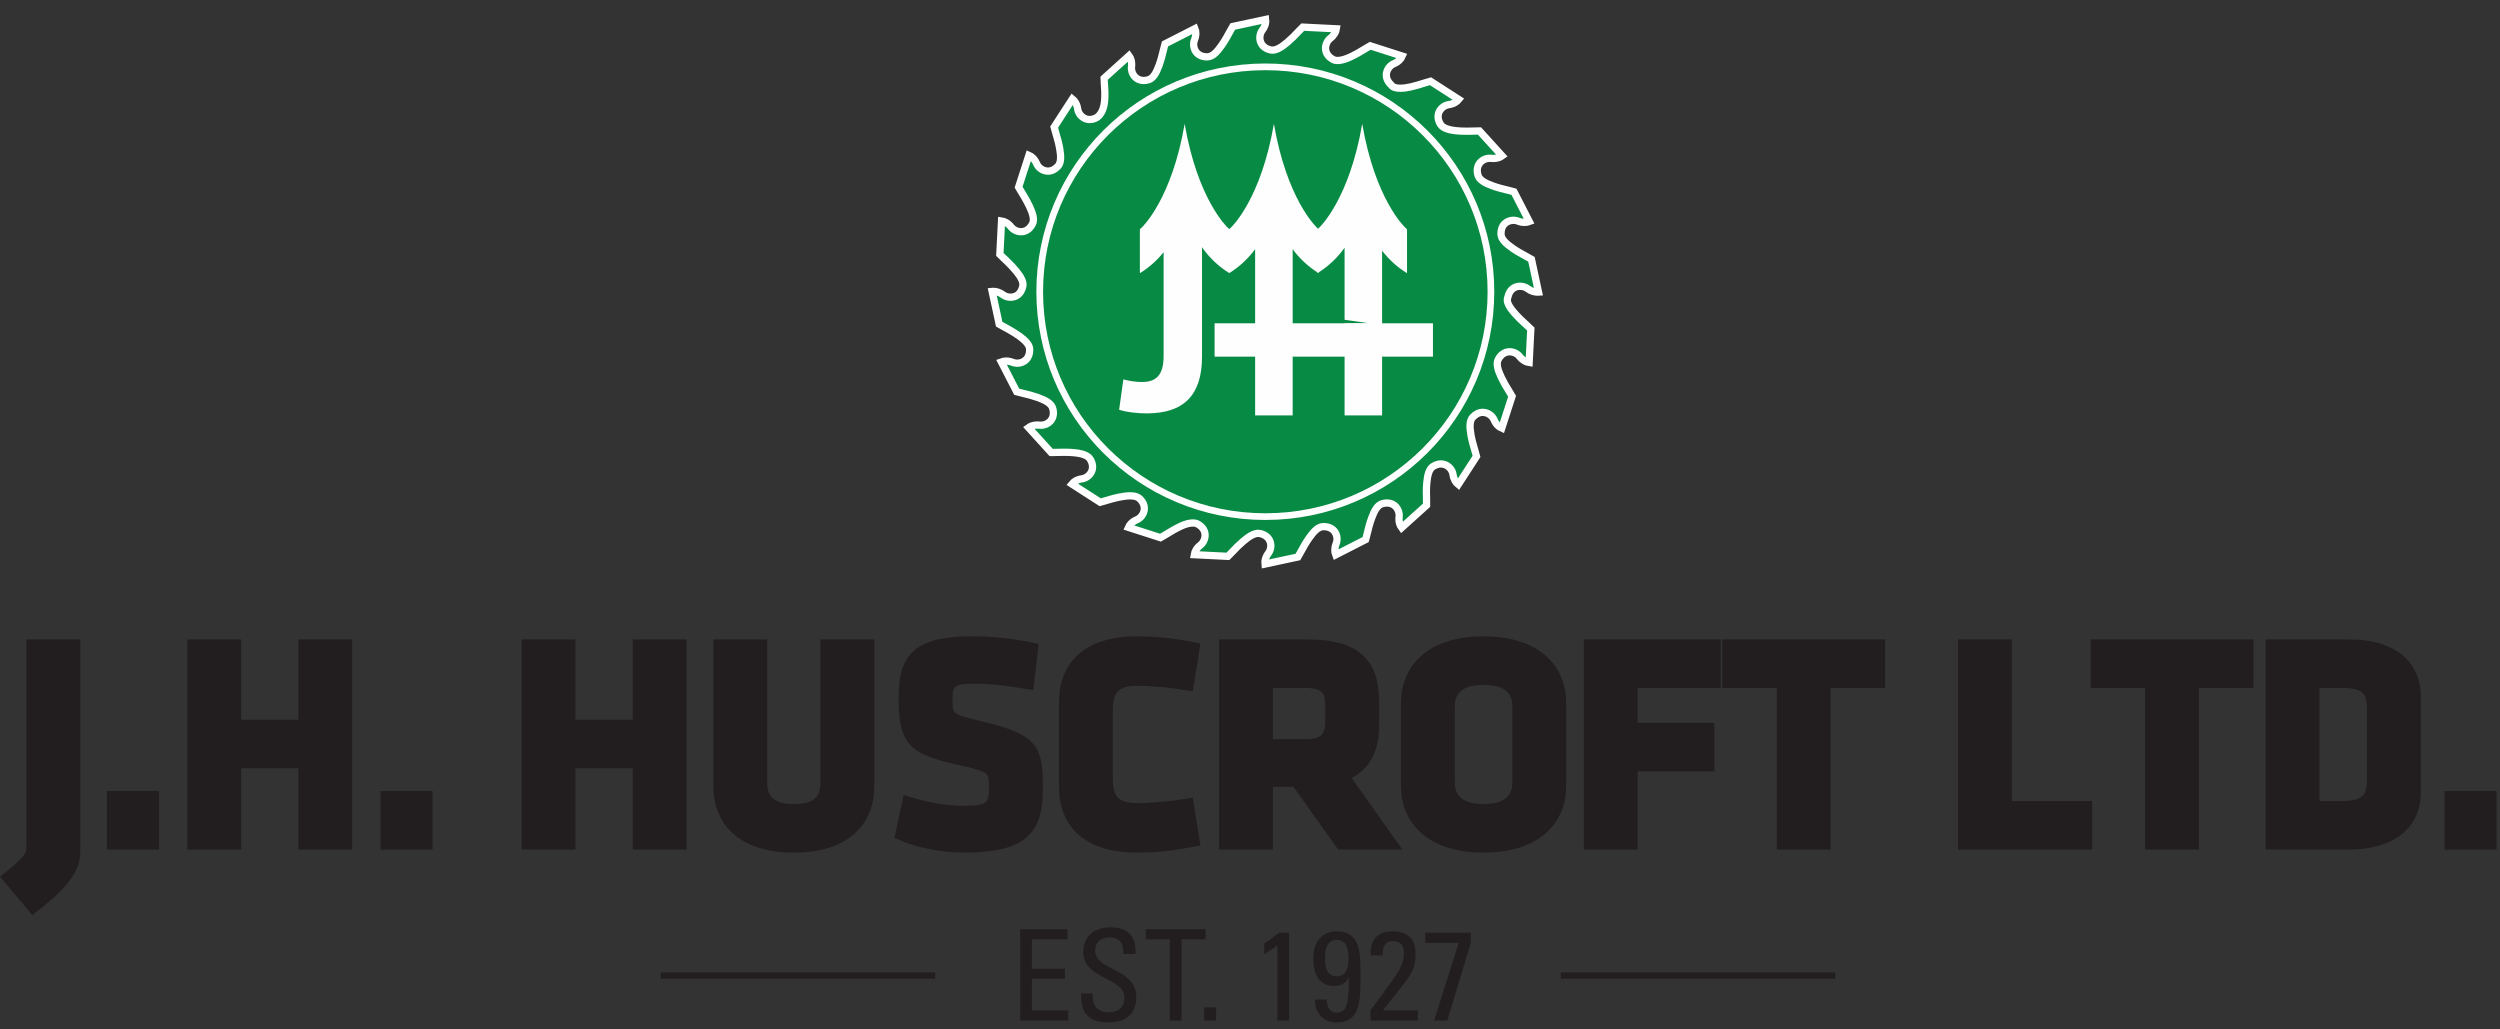 <?xml version="1.0" encoding="UTF-8"?>
<svg width="187px" height="77px" viewBox="0 0 187 77" version="1.1" xmlns="http://www.w3.org/2000/svg" xmlns:xlink="http://www.w3.org/1999/xlink">
    <rect x="0" y="0" width="187" height="77" fill="#333333" stroke="none"/>
    <!-- Generator: Sketch 52.5 (67469) - http://www.bohemiancoding.com/sketch -->
    <title>logo_jhhuscroft</title>
    <desc>Created with Sketch.</desc>
    <g id="Website" stroke="none" stroke-width="1" fill="none" fill-rule="evenodd">
        <g id="JH-Huscroft-Website-R2" transform="translate(-250, -14)">
            <g id="logo_jhhuscroft" transform="translate(250, 15)">
                <path d="M0.438,64.621 C2.099,63.283 2.282,63.033 2.282,62.239 L2.282,47.134 L5.695,47.134 L5.695,62.761 C5.695,64.19 4.489,65.46 2.463,67.025 L0.438,64.621 Z" id="Fill-1" fill="#221E1F"></path>
                <path d="M0.438,64.621 C2.099,63.283 2.282,63.033 2.282,62.239 L2.282,47.134 L5.695,47.134 L5.695,62.761 C5.695,64.19 4.489,65.46 2.463,67.025 L0.438,64.621 Z" id="Stroke-3" stroke="#221E1F" stroke-width="0.615"></path>
                <polygon id="Fill-5" fill="#221E1F" points="8.312 62.24 11.589 62.24 11.589 58.474 8.312 58.474"></polygon>
                <polygon id="Stroke-7" stroke="#221E1F" stroke-width="0.615" points="8.312 62.24 11.589 62.24 11.589 58.474 8.312 58.474"></polygon>
                <polygon id="Fill-8" fill="#221E1F" points="22.626 62.24 22.626 56.161 17.733 56.161 17.733 62.24 14.32 62.24 14.32 47.134 17.733 47.134 17.733 53.145 22.626 53.145 22.626 47.134 26.039 47.134 26.039 62.24"></polygon>
                <polygon id="Stroke-9" stroke="#221E1F" stroke-width="0.615" points="22.626 62.24 22.626 56.161 17.733 56.161 17.733 62.24 14.32 62.24 14.32 47.134 17.733 47.134 17.733 53.145 22.626 53.145 22.626 47.134 26.039 47.134 26.039 62.24"></polygon>
                <polygon id="Fill-10" fill="#221E1F" points="28.771 62.24 32.048 62.24 32.048 58.474 28.771 58.474"></polygon>
                <polygon id="Stroke-11" stroke="#221E1F" stroke-width="0.615" points="28.771 62.24 32.048 62.24 32.048 58.474 28.771 58.474"></polygon>
                <polygon id="Fill-12" fill="#221E1F" points="47.636 62.24 47.636 56.161 42.744 56.161 42.744 62.24 39.331 62.24 39.331 47.134 42.744 47.134 42.744 53.145 47.636 53.145 47.636 47.134 51.049 47.134 51.049 62.24"></polygon>
                <polygon id="Stroke-13" stroke="#221E1F" stroke-width="0.615" points="47.636 62.24 47.636 56.161 42.744 56.161 42.744 62.24 39.331 62.24 39.331 47.134 42.744 47.134 42.744 53.145 47.636 53.145 47.636 47.134 51.049 47.134 51.049 62.24"></polygon>
                <path d="M65.09,47.134 L65.09,57.839 C65.09,60.13 63.657,62.466 59.379,62.466 C55.101,62.466 53.668,60.13 53.668,57.839 L53.668,47.134 L57.081,47.134 L57.081,57.522 C57.081,58.747 57.672,59.45 59.379,59.45 C61.085,59.45 61.677,58.747 61.677,57.522 L61.677,47.134 L65.09,47.134 Z" id="Fill-14" fill="#221E1F"></path>
                <path d="M65.09,47.134 L65.09,57.839 C65.09,60.13 63.657,62.466 59.379,62.466 C55.101,62.466 53.668,60.13 53.668,57.839 L53.668,47.134 L57.081,47.134 L57.081,57.522 C57.081,58.747 57.672,59.45 59.379,59.45 C61.085,59.45 61.677,58.747 61.677,57.522 L61.677,47.134 L65.09,47.134 Z" id="Stroke-15" stroke="#221E1F" stroke-width="0.615"></path>
                <path d="M72.147,62.466 C70.395,62.466 68.552,62.081 67.254,61.491 L67.823,58.86 C69.211,59.291 70.622,59.585 72.192,59.585 C73.945,59.585 74.286,59.245 74.286,57.976 C74.286,56.615 74.218,56.456 71.738,55.911 C68.074,55.118 67.528,54.392 67.528,51.126 C67.528,48.109 68.597,46.907 72.761,46.907 C74.081,46.907 75.674,47.043 77.357,47.406 L77.017,50.264 C75.286,49.969 74.172,49.833 72.807,49.833 C71.282,49.833 70.941,50.105 70.941,51.216 C70.941,52.668 71.009,52.69 73.399,53.258 C77.494,54.233 77.699,55.027 77.699,57.999 C77.699,60.992 76.721,62.466 72.147,62.466" id="Fill-16" fill="#221E1F"></path>
                <path d="M72.147,62.466 C70.395,62.466 68.552,62.081 67.254,61.491 L67.823,58.86 C69.211,59.291 70.622,59.585 72.192,59.585 C73.945,59.585 74.286,59.245 74.286,57.976 C74.286,56.615 74.218,56.456 71.738,55.911 C68.074,55.118 67.528,54.392 67.528,51.126 C67.528,48.109 68.597,46.907 72.761,46.907 C74.081,46.907 75.674,47.043 77.357,47.406 L77.017,50.264 C75.286,49.969 74.172,49.833 72.807,49.833 C71.282,49.833 70.941,50.105 70.941,51.216 C70.941,52.668 71.009,52.69 73.399,53.258 C77.494,54.233 77.699,55.027 77.699,57.999 C77.699,60.992 76.721,62.466 72.147,62.466 Z" id="Stroke-17" stroke="#221E1F" stroke-width="0.615"></path>
                <path d="M82.934,57.295 C82.934,58.611 83.366,59.382 85.05,59.382 C86.142,59.382 87.644,59.245 88.964,59.019 L89.442,61.99 C87.94,62.307 86.575,62.466 85.05,62.466 C81.227,62.466 79.521,60.584 79.521,57.84 L79.521,51.534 C79.521,48.79 81.227,46.907 85.05,46.907 C86.575,46.907 87.94,47.066 89.442,47.383 L88.964,50.355 C87.644,50.128 86.142,49.992 85.05,49.992 C83.366,49.992 82.934,50.763 82.934,52.078 L82.934,57.295 Z" id="Fill-18" fill="#221E1F"></path>
                <path d="M82.934,57.295 C82.934,58.611 83.366,59.382 85.05,59.382 C86.142,59.382 87.644,59.245 88.964,59.019 L89.442,61.99 C87.94,62.307 86.575,62.466 85.05,62.466 C81.227,62.466 79.521,60.584 79.521,57.84 L79.521,51.534 C79.521,48.79 81.227,46.907 85.05,46.907 C86.575,46.907 87.94,47.066 89.442,47.383 L88.964,50.355 C87.644,50.128 86.142,49.992 85.05,49.992 C83.366,49.992 82.934,50.763 82.934,52.078 L82.934,57.295 Z" id="Stroke-19" stroke="#221E1F" stroke-width="0.615"></path>
                <path d="M99.433,51.738 C99.433,50.604 99,50.15 97.612,50.15 L94.904,50.15 L94.904,54.596 L97.612,54.596 C99.069,54.596 99.433,54.075 99.433,52.94 L99.433,51.738 Z M96.907,57.544 L94.904,57.544 L94.904,62.239 L91.491,62.239 L91.491,47.134 L97.795,47.134 C101.48,47.134 102.846,48.585 102.846,51.421 L102.846,53.281 C102.846,55.163 102.164,56.433 100.638,57.068 L104.303,62.239 L100.252,62.239 L96.907,57.544 Z" id="Fill-20" fill="#221E1F"></path>
                <path d="M99.433,51.738 C99.433,50.604 99,50.15 97.612,50.15 L94.904,50.15 L94.904,54.596 L97.612,54.596 C99.069,54.596 99.433,54.075 99.433,52.94 L99.433,51.738 Z M96.907,57.544 L94.904,57.544 L94.904,62.239 L91.491,62.239 L91.491,47.134 L97.795,47.134 C101.48,47.134 102.846,48.585 102.846,51.421 L102.846,53.281 C102.846,55.163 102.164,56.433 100.638,57.068 L104.303,62.239 L100.252,62.239 L96.907,57.544 Z" id="Stroke-21" stroke="#221E1F" stroke-width="0.615"></path>
                <path d="M113.429,51.829 C113.429,50.65 112.678,49.924 110.971,49.924 C109.265,49.924 108.514,50.65 108.514,51.829 L108.514,57.545 C108.514,58.724 109.265,59.45 110.971,59.45 C112.678,59.45 113.429,58.724 113.429,57.545 L113.429,51.829 Z M116.842,57.84 C116.842,60.13 115.249,62.466 110.971,62.466 C106.693,62.466 105.101,60.13 105.101,57.84 L105.101,51.534 C105.101,49.243 106.693,46.907 110.971,46.907 C115.249,46.907 116.842,49.243 116.842,51.534 L116.842,57.84 Z" id="Fill-22" fill="#221E1F"></path>
                <path d="M113.429,51.829 C113.429,50.65 112.678,49.924 110.971,49.924 C109.265,49.924 108.514,50.65 108.514,51.829 L108.514,57.545 C108.514,58.724 109.265,59.45 110.971,59.45 C112.678,59.45 113.429,58.724 113.429,57.545 L113.429,51.829 Z M116.842,57.84 C116.842,60.13 115.249,62.466 110.971,62.466 C106.693,62.466 105.101,60.13 105.101,57.84 L105.101,51.534 C105.101,49.243 106.693,46.907 110.971,46.907 C115.249,46.907 116.842,49.243 116.842,51.534 L116.842,57.84 Z" id="Stroke-23" stroke="#221E1F" stroke-width="0.615"></path>
                <polygon id="Fill-24" fill="#221E1F" points="118.778 62.24 118.778 47.134 128.403 47.134 128.403 50.15 122.191 50.15 122.191 53.371 127.925 53.371 127.925 56.388 122.191 56.388 122.191 62.24"></polygon>
                <polygon id="Stroke-25" stroke="#221E1F" stroke-width="0.615" points="118.778 62.24 118.778 47.134 128.403 47.134 128.403 50.15 122.191 50.15 122.191 53.371 127.925 53.371 127.925 56.388 122.191 56.388 122.191 62.24"></polygon>
                <polygon id="Fill-26" fill="#221E1F" points="136.619 50.15 136.619 62.24 133.206 62.24 133.206 50.15 129.133 50.15 129.133 47.134 140.692 47.134 140.692 50.15"></polygon>
                <polygon id="Stroke-27" stroke="#221E1F" stroke-width="0.615" points="136.619 50.15 136.619 62.24 133.206 62.24 133.206 50.15 129.133 50.15 129.133 47.134 140.692 47.134 140.692 50.15"></polygon>
                <polygon id="Fill-28" fill="#221E1F" points="146.77 62.24 146.77 47.134 150.183 47.134 150.183 59.223 156.191 59.223 156.191 62.24"></polygon>
                <polygon id="Stroke-29" stroke="#221E1F" stroke-width="0.615" points="146.77 62.24 146.77 47.134 150.183 47.134 150.183 59.223 156.191 59.223 156.191 62.24"></polygon>
                <polygon id="Fill-30" fill="#221E1F" points="164.18 50.15 164.18 62.24 160.766 62.24 160.766 50.15 156.693 50.15 156.693 47.134 168.252 47.134 168.252 50.15"></polygon>
                <polygon id="Stroke-31" stroke="#221E1F" stroke-width="0.615" points="164.18 50.15 164.18 62.24 160.766 62.24 160.766 50.15 156.693 50.15 156.693 47.134 168.252 47.134 168.252 50.15"></polygon>
                <path d="M177.356,51.987 C177.356,50.808 176.946,50.15 175.239,50.15 L173.192,50.15 L173.192,59.223 L175.239,59.223 C176.946,59.223 177.356,58.565 177.356,57.386 L177.356,51.987 Z M175.649,62.24 L169.778,62.24 L169.778,47.134 L175.649,47.134 C179.381,47.134 180.769,49.016 180.769,51.058 L180.769,58.315 C180.769,60.334 179.381,62.24 175.649,62.24 Z" id="Fill-32" fill="#221E1F"></path>
                <path d="M177.356,51.987 C177.356,50.808 176.946,50.15 175.239,50.15 L173.192,50.15 L173.192,59.223 L175.239,59.223 C176.946,59.223 177.356,58.565 177.356,57.386 L177.356,51.987 Z M175.649,62.24 L169.778,62.24 L169.778,47.134 L175.649,47.134 C179.381,47.134 180.769,49.016 180.769,51.058 L180.769,58.315 C180.769,60.334 179.381,62.24 175.649,62.24 Z" id="Stroke-33" stroke="#221E1F" stroke-width="0.615"></path>
                <polygon id="Fill-34" fill="#221E1F" points="183.16 62.24 186.437 62.24 186.437 58.474 183.16 58.474"></polygon>
                <polygon id="Stroke-35" stroke="#221E1F" stroke-width="0.615" points="183.16 62.24 186.437 62.24 186.437 58.474 183.16 58.474"></polygon>
                <g id="Group-3" transform="translate(73.847, 0)">
                    <path d="M20.771,41.191 L23.239,40.662 C23.272,40.608 23.312,40.536 23.408,40.357 C23.667,39.877 23.847,39.567 24.074,39.242 C24.445,38.71 24.769,38.405 25.117,38.393 C25.143,38.392 25.143,38.392 25.171,38.392 C25.53,38.392 25.826,38.527 26.003,38.79 C26.173,39.042 26.21,39.388 26.096,39.667 C25.956,40.01 25.986,40.316 26.062,40.505 L28.307,39.358 C28.325,39.298 28.343,39.224 28.392,39.018 C28.518,38.487 28.611,38.142 28.746,37.769 C28.966,37.16 29.2,36.782 29.532,36.681 C29.659,36.642 29.783,36.622 29.901,36.622 C30.188,36.622 30.414,36.737 30.575,36.917 C30.752,37.119 30.841,37.398 30.809,37.658 C30.763,38.026 30.87,38.313 30.993,38.476 L32.864,36.789 C32.866,36.727 32.864,36.65 32.858,36.443 C32.841,35.897 32.841,35.539 32.875,35.144 C32.929,34.498 33.057,34.072 33.352,33.887 C33.546,33.766 33.744,33.702 33.94,33.702 C34.398,33.702 34.78,34.073 34.84,34.502 C34.891,34.869 35.067,35.115 35.23,35.245 L36.599,33.133 C36.585,33.072 36.563,32.996 36.503,32.8 C36.346,32.278 36.253,31.932 36.182,31.541 C36.067,30.903 36.08,30.458 36.318,30.204 C36.536,29.97 36.788,29.844 37.061,29.844 C37.435,29.844 37.777,30.092 37.913,30.413 C38.057,30.754 38.295,30.95 38.484,31.03 L39.258,28.638 C39.228,28.583 39.187,28.516 39.079,28.341 C38.79,27.877 38.611,27.567 38.441,27.208 C38.164,26.621 38.061,26.188 38.224,25.881 C38.417,25.52 38.715,25.312 39.074,25.312 C39.359,25.312 39.648,25.45 39.82,25.671 C40.049,25.964 40.327,26.091 40.532,26.12 L40.659,23.61 C40.613,23.562 40.551,23.505 40.374,23.344 C39.981,22.989 39.718,22.736 39.457,22.438 C39.008,21.927 38.799,21.544 38.945,21.211 C39.076,20.648 39.448,20.413 39.859,20.413 C40.066,20.413 40.273,20.479 40.431,20.599 C40.671,20.78 40.928,20.851 41.163,20.851 C41.192,20.851 41.216,20.85 41.234,20.849 L40.706,18.393 C40.653,18.36 40.59,18.325 40.398,18.222 C39.917,17.964 39.606,17.785 39.279,17.559 C38.746,17.189 38.441,16.867 38.428,16.52 C38.417,16.207 38.501,15.943 38.687,15.751 C38.858,15.575 39.103,15.476 39.36,15.476 C39.48,15.476 39.599,15.498 39.704,15.541 C39.858,15.603 40.016,15.634 40.177,15.634 C40.336,15.634 40.466,15.606 40.545,15.576 L39.396,13.34 C39.335,13.321 39.254,13.302 39.057,13.255 C38.525,13.13 38.178,13.038 37.803,12.903 C37.192,12.684 36.813,12.451 36.71,12.119 C36.605,11.78 36.639,11.462 36.821,11.216 C36.994,10.983 37.289,10.838 37.585,10.838 C37.62,10.838 37.655,10.84 37.69,10.844 C37.743,10.851 37.797,10.854 37.851,10.854 C38.148,10.854 38.374,10.762 38.511,10.661 L36.819,8.797 C36.803,8.797 36.799,8.797 36.77,8.796 C36.706,8.796 36.636,8.798 36.47,8.803 C36.43,8.804 36.43,8.804 36.388,8.806 C36.179,8.812 36.026,8.815 35.863,8.815 C34.71,8.815 34.114,8.638 33.908,8.311 C33.707,7.991 33.664,7.656 33.803,7.36 C33.934,7.079 34.219,6.869 34.524,6.827 C34.891,6.776 35.141,6.599 35.269,6.438 L33.151,5.074 C33.086,5.09 33,5.116 32.777,5.187 C31.885,5.471 31.374,5.6 30.893,5.6 C30.586,5.6 30.352,5.545 30.211,5.354 C29.935,5.097 29.807,4.786 29.864,4.464 C29.918,4.159 30.138,3.882 30.423,3.763 C30.764,3.619 30.96,3.384 31.041,3.195 L28.641,2.424 C28.586,2.453 28.523,2.492 28.341,2.604 C28.079,2.765 27.937,2.851 27.754,2.954 C27.58,3.053 27.416,3.14 27.26,3.215 C26.843,3.415 26.494,3.526 26.207,3.526 C26.082,3.526 25.97,3.504 25.876,3.454 C25.542,3.278 25.336,3.01 25.308,2.684 C25.281,2.376 25.422,2.051 25.666,1.861 C25.958,1.634 26.087,1.355 26.116,1.154 L23.596,1.028 C23.549,1.072 23.491,1.133 23.353,1.279 C22.987,1.667 22.752,1.901 22.465,2.148 C22.016,2.533 21.646,2.75 21.323,2.75 C21.278,2.75 21.234,2.746 21.194,2.736 C20.825,2.652 20.557,2.446 20.445,2.139 C20.338,1.848 20.39,1.498 20.576,1.252 C20.801,0.957 20.852,0.657 20.827,0.452 L18.361,0.981 C18.328,1.035 18.289,1.105 18.19,1.288 C17.932,1.767 17.752,2.077 17.525,2.403 C17.154,2.934 16.831,3.238 16.479,3.251 L16.429,3.252 C16.07,3.252 15.773,3.116 15.596,2.854 C15.426,2.602 15.389,2.256 15.503,1.977 C15.643,1.635 15.614,1.329 15.537,1.14 L13.292,2.286 C13.274,2.347 13.255,2.426 13.207,2.625 C13.082,3.157 12.989,3.501 12.854,3.874 C12.634,4.484 12.4,4.861 12.068,4.963 C11.941,5.002 11.817,5.022 11.699,5.022 C11.411,5.022 11.186,4.907 11.025,4.727 C10.847,4.526 10.758,4.246 10.791,3.986 C10.836,3.619 10.729,3.331 10.606,3.168 L8.736,4.855 C8.734,4.926 8.739,5.018 8.757,5.248 C8.762,5.311 8.762,5.311 8.767,5.378 C8.794,5.734 8.804,6.005 8.794,6.281 C8.769,6.958 8.619,7.458 8.234,7.765 C8.044,7.881 7.85,7.942 7.659,7.942 C7.201,7.942 6.82,7.571 6.76,7.142 C6.709,6.775 6.53,6.524 6.369,6.399 L5,8.511 C5.015,8.572 5.037,8.65 5.097,8.847 C5.254,9.369 5.347,9.714 5.417,10.104 C5.532,10.742 5.519,11.186 5.282,11.44 C5.064,11.673 4.812,11.8 4.539,11.8 C4.164,11.8 3.822,11.552 3.687,11.231 C3.542,10.889 3.305,10.694 3.116,10.614 L2.342,13.005 C2.372,13.061 2.413,13.128 2.524,13.307 C2.695,13.584 2.798,13.755 2.919,13.975 C3.004,14.127 3.08,14.273 3.146,14.413 C3.432,15.012 3.54,15.452 3.374,15.762 C3.183,16.124 2.885,16.332 2.526,16.332 C2.24,16.332 1.952,16.194 1.779,15.973 C1.551,15.681 1.269,15.552 1.068,15.524 L0.941,18.034 C0.985,18.08 1.043,18.135 1.194,18.277 C1.464,18.53 1.629,18.691 1.825,18.898 C1.961,19.042 2.083,19.18 2.19,19.313 C2.549,19.758 2.727,20.116 2.655,20.43 C2.525,20.995 2.152,21.231 1.74,21.231 C1.533,21.231 1.326,21.165 1.168,21.045 C0.928,20.864 0.671,20.793 0.435,20.793 C0.407,20.793 0.383,20.794 0.364,20.796 L0.894,23.252 C0.948,23.285 1.017,23.323 1.201,23.421 C1.555,23.611 1.776,23.735 2.037,23.899 C2.324,24.079 2.564,24.252 2.749,24.42 C3.01,24.658 3.162,24.883 3.171,25.124 C3.182,25.437 3.098,25.701 2.912,25.893 C2.742,26.069 2.497,26.168 2.24,26.168 C2.12,26.168 2,26.145 1.894,26.102 C1.741,26.041 1.583,26.009 1.422,26.009 C1.262,26.009 1.133,26.038 1.053,26.068 L2.203,28.304 C2.265,28.322 2.344,28.342 2.544,28.389 C3.076,28.514 3.422,28.607 3.797,28.741 C4.408,28.961 4.787,29.194 4.889,29.525 C4.994,29.864 4.96,30.182 4.778,30.429 C4.606,30.661 4.31,30.806 4.015,30.806 C3.98,30.806 3.945,30.804 3.909,30.8 C3.855,30.793 3.802,30.79 3.75,30.79 C3.452,30.79 3.223,30.883 3.088,30.983 L4.78,32.847 C4.797,32.848 4.801,32.848 4.83,32.848 C4.891,32.848 4.934,32.847 5.13,32.841 C5.399,32.833 5.551,32.829 5.739,32.829 C6.89,32.829 7.485,33.006 7.69,33.333 C7.892,33.653 7.935,33.987 7.796,34.284 C7.665,34.565 7.381,34.775 7.075,34.817 C6.708,34.868 6.458,35.045 6.33,35.206 L8.448,36.57 C8.508,36.555 8.578,36.535 8.787,36.473 C9.004,36.408 9.115,36.376 9.26,36.335 C9.481,36.274 9.684,36.224 9.877,36.185 C10.183,36.122 10.452,36.088 10.685,36.088 C10.994,36.088 11.233,36.147 11.386,36.288 C11.663,36.545 11.792,36.857 11.735,37.18 C11.681,37.485 11.461,37.762 11.176,37.882 C10.835,38.025 10.638,38.262 10.558,38.448 L12.959,39.22 C13.015,39.19 13.083,39.149 13.261,39.04 C14.281,38.41 14.868,38.118 15.392,38.118 C15.517,38.118 15.628,38.14 15.722,38.19 C16.057,38.366 16.263,38.634 16.291,38.961 C16.318,39.269 16.177,39.594 15.933,39.783 C15.641,40.01 15.514,40.286 15.484,40.49 L18.003,40.616 C18.05,40.571 18.109,40.51 18.248,40.363 C18.612,39.977 18.848,39.742 19.135,39.496 C19.584,39.111 19.953,38.894 20.277,38.894 C20.321,38.894 20.365,38.898 20.406,38.908 C20.775,38.992 21.043,39.198 21.155,39.505 C21.261,39.796 21.209,40.146 21.022,40.392 C20.798,40.687 20.747,40.989 20.771,41.191 Z" id="Fill-36" stroke="#FFFFFF" stroke-width="0.543" fill="#078B44"></path>
                    <path d="M37.675,20.822 C37.675,11.531 30.12,4 20.8,4 C11.479,4 3.924,11.531 3.924,20.822 C3.924,30.112 11.479,37.643 20.8,37.643 C30.12,37.643 37.675,30.112 37.675,20.822 Z" id="Stroke-38" stroke="#FEFEFE" stroke-width="0.5"></path>
                    <polygon id="Fill-39" fill="#078B44" points="22.85 22.353 28.53 23.158 25.691 23.158 22.85 23.158 22.85 22.755"></polygon>
                    <polygon id="Fill-40" fill="#FEFEFE" points="17.004 25.676 33.338 25.676 33.338 23.183 17.004 23.183"></polygon>
                    <path d="M31.285,16.046 C31.186,15.957 29.01,13.871 28.047,8.262 C27.086,13.871 24.909,15.957 24.811,16.046 L24.744,16.106 L24.679,16.046 C24.579,15.957 22.402,13.871 21.441,8.262 C20.48,13.871 18.302,15.957 18.204,16.046 L18.104,16.136 L18.003,16.046 C17.904,15.957 15.728,13.871 14.765,8.262 C13.805,13.871 11.628,15.957 11.529,16.046 L11.416,16.148 L11.416,19.41 C11.419,19.408 11.422,19.405 11.426,19.403 L11.426,19.429 C12.101,19.011 12.697,18.481 13.191,17.866 L13.191,25.634 C13.191,27.119 12.584,27.574 11.566,27.574 C11.064,27.574 10.562,27.483 10.182,27.377 L9.862,29.65 C10.47,29.847 11.322,29.922 11.914,29.922 C14.711,29.922 16.064,28.559 16.064,25.665 L16.064,17.496 C16.604,18.269 17.297,18.927 18.101,19.426 L18.101,19.429 C18.102,19.428 18.103,19.428 18.104,19.427 C18.104,19.428 18.105,19.428 18.106,19.429 L18.106,19.426 C18.858,18.959 19.513,18.351 20.037,17.64 L20.037,30.071 L22.845,30.071 L22.845,17.64 C23.35,18.325 23.978,18.914 24.697,19.374 L24.697,19.41 C24.701,19.408 24.704,19.405 24.708,19.403 L24.708,19.429 C24.72,19.421 24.732,19.412 24.744,19.405 C24.757,19.412 24.769,19.421 24.781,19.429 L24.781,19.403 C24.784,19.405 24.787,19.408 24.791,19.41 L24.791,19.374 C25.55,18.889 26.209,18.262 26.728,17.529 L26.728,22.92 L28.564,23.18 L26.728,23.18 L26.728,30.071 L29.534,30.071 L29.534,17.751 C30.045,18.415 30.672,18.986 31.387,19.429 L31.387,19.403 C31.391,19.405 31.394,19.408 31.398,19.41 L31.398,16.148 L31.285,16.046 Z" id="Fill-41" fill="#FEFEFE"></path>
                </g>
                <polygon id="Fill-42" fill="#221E1F" points="76.312 75.336 76.312 68.502 79.845 68.502 79.845 69.259 77.186 69.259 77.186 71.455 79.655 71.455 79.655 72.212 77.186 72.212 77.186 74.579 79.901 74.579 79.901 75.336"></polygon>
                <path d="M81.733,73.301 L81.733,73.499 C81.733,74.427 82.322,74.721 82.882,74.721 C83.575,74.721 84.107,74.427 84.107,73.613 C84.107,72.099 81.031,72.269 81.031,70.215 C81.031,69.003 81.895,68.36 83.044,68.36 C84.297,68.36 85,68.965 84.943,70.357 L84.032,70.357 C84.041,69.609 83.803,69.117 82.977,69.117 C82.455,69.117 81.923,69.382 81.923,70.121 C81.923,71.625 85,71.408 85,73.575 C85,75.014 84.003,75.478 82.873,75.478 C80.85,75.497 80.85,73.954 80.869,73.301 L81.733,73.301 Z" id="Fill-43" fill="#221E1F"></path>
                <polygon id="Fill-44" fill="#221E1F" points="90.183 68.502 90.183 69.259 88.379 69.259 88.379 75.336 87.505 75.336 87.505 69.259 85.701 69.259 85.701 68.502"></polygon>
                <polygon id="Fill-45" fill="#221E1F" points="90.069 75.336 90.962 75.336 90.962 74.351 90.069 74.351"></polygon>
                <path d="M96.421,75.336 L95.547,75.336 L95.547,69.723 L94.56,70.385 L94.56,69.553 C94.778,69.458 95.404,68.985 95.67,68.767 L96.421,68.767 L96.421,75.336 Z" id="Fill-46" fill="#221E1F"></path>
                <path d="M99.107,70.66 C99.107,71.314 99.231,72.023 99.99,72.023 C100.75,72.023 100.874,71.314 100.874,70.66 C100.874,70.063 100.74,69.297 99.99,69.297 C99.24,69.297 99.107,70.063 99.107,70.66 M101.766,72.08 C101.766,73.793 101.775,75.478 99.99,75.478 C99.003,75.478 98.347,74.806 98.366,73.765 L99.24,73.765 C99.24,74.247 99.43,74.75 99.99,74.75 C100.835,74.75 100.892,73.822 100.892,72.136 L100.874,72.136 C100.664,72.591 100.247,72.751 99.743,72.751 C99.22,72.751 98.234,72.478 98.234,70.679 C98.234,69.202 99.117,68.663 99.99,68.663 C101.794,68.663 101.766,70.31 101.766,72.08" id="Fill-47" fill="#221E1F"></path>
                <path d="M102.515,75.336 L102.515,74.579 C104.443,71.891 105.012,71.398 105.012,70.262 C105.012,69.742 104.756,69.391 104.195,69.391 C103.541,69.391 103.417,69.932 103.427,70.461 L102.534,70.461 C102.458,69.372 103.008,68.663 104.129,68.663 C105.316,68.663 105.886,69.202 105.886,70.385 C105.886,71.853 105.145,72.345 103.445,74.579 L106.056,74.579 L106.056,75.336 L102.515,75.336 Z" id="Fill-48" fill="#221E1F"></path>
                <polygon id="Fill-49" fill="#221E1F" points="106.607 68.767 110.016 68.767 110.016 69.524 108.259 75.336 107.271 75.336 109.113 69.524 106.607 69.524"></polygon>
                <polygon id="Fill-50" fill="#221E1F" points="116.745 72.207 137.277 72.207 137.277 71.734 116.745 71.734"></polygon>
                <polygon id="Fill-51" fill="#221E1F" points="49.424 72.207 69.955 72.207 69.955 71.734 49.424 71.734"></polygon>
            </g>
        </g>
    </g>
</svg>